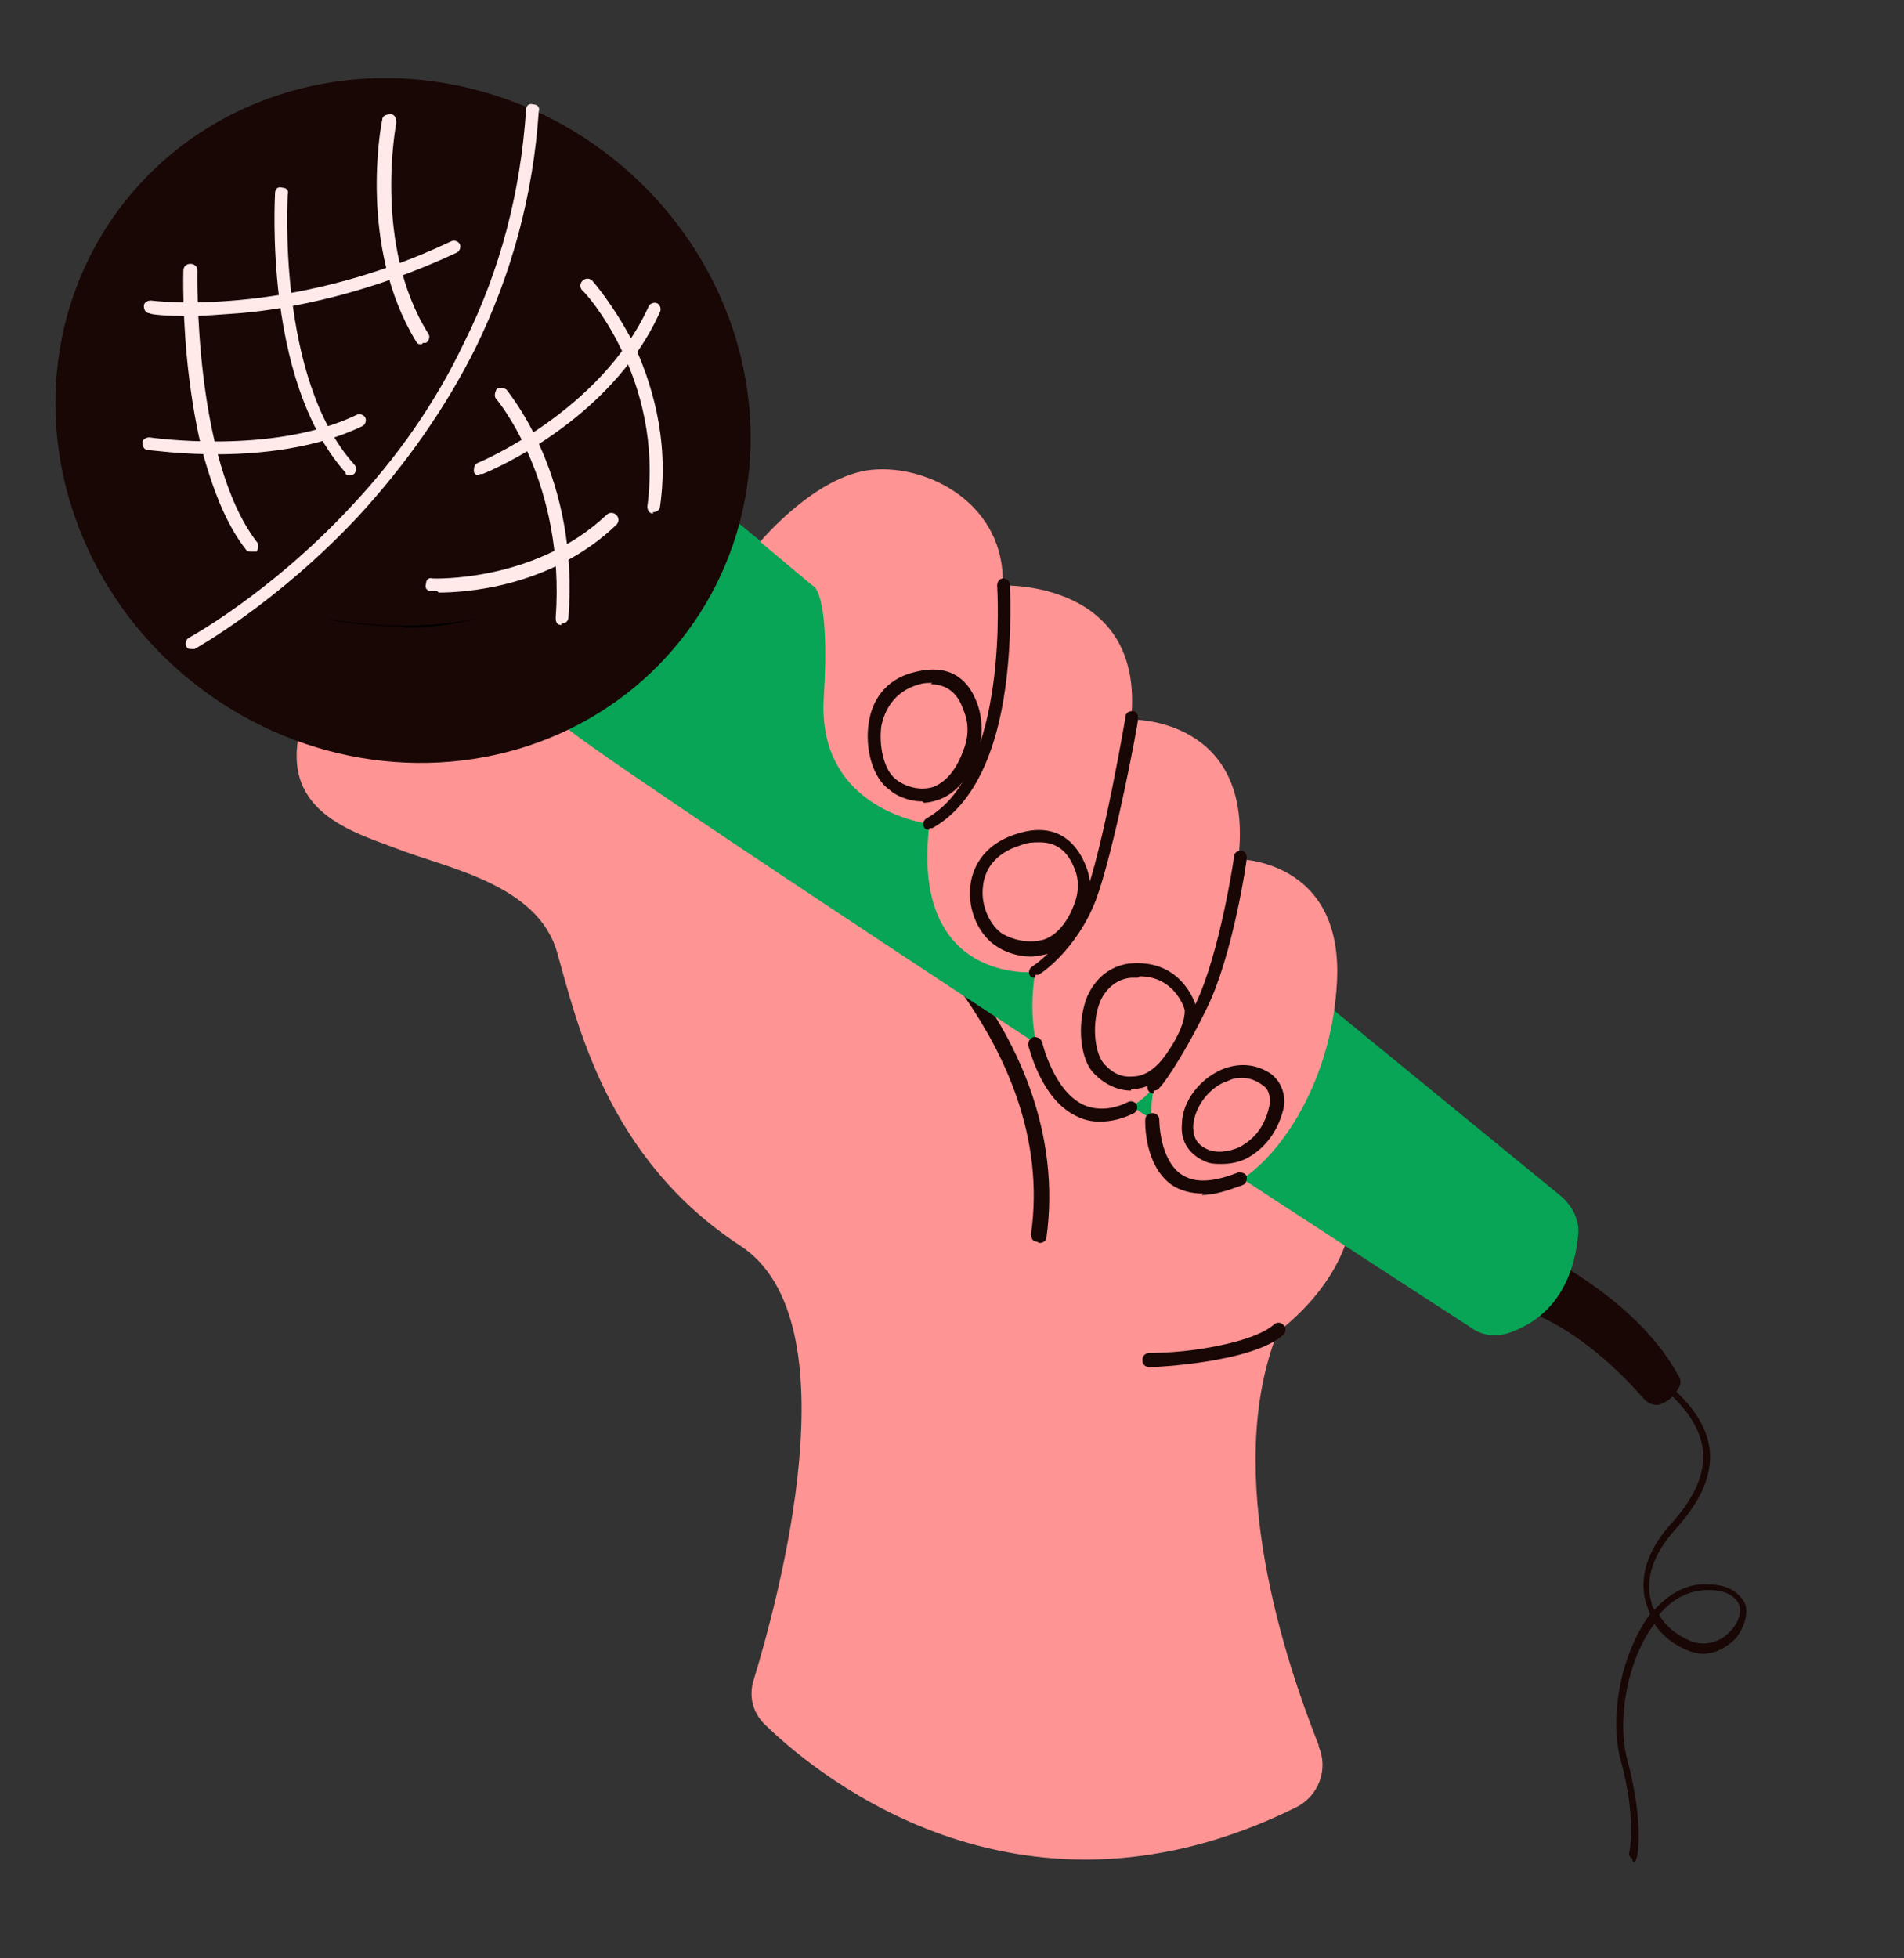 <?xml version="1.0" encoding="UTF-8"?>
<svg id="_グループ_456" data-name="グループ_456" xmlns="http://www.w3.org/2000/svg" version="1.1" viewBox="0 0 135 138.8">
  <rect x="0" y="0" width="135" height="138.8" fill="#333333" stroke="none"/>
  <!-- Generator: Adobe Illustrator 29.7.1, SVG Export Plug-In . SVG Version: 2.1.1 Build 8)  -->
  <defs>
    <style>
      .st0 {
        fill: #ff9494;
      }

      .st1 {
        fill: #ffeae9;
      }

      .st2 {
        fill: #190705;
      }

      .st3 {
        fill: #08a557;
      }
    </style>
  </defs>
  <path class="st2" d="M109.7,89.1s6.5,3.2,9.3,8.4c.2.3.2.6,0,.9-.2.4-.5.8-1.2,1.1-.4.2-.9,0-1.2-.3-1.3-1.5-5.1-5.6-9.7-6.7l2.7-3.5Z"/>
  <path class="st0" d="M93.5,123.7c-2.3-5.8-6.9-19.3-2.9-29.3,0,0,5.8-4.1,5.3-9.9l-52.3-36.2s-19.7-4.3-22,2.3c-2.3,6.6,2.9,8.2,6.4,9.5,3.5,1.4,10.1,2.5,11.5,7.4,1.4,4.9,3.5,14.6,13,20.8,8.1,5.3,2.7,25,.9,30.9-.3,1.1,0,2.2.8,3,4.2,4.1,18.5,15.4,37.7,5.9,1.6-.8,2.3-2.7,1.6-4.3Z"/>
  <path class="st2" d="M81.5,96.9c-.3,0-.5-.2-.5-.5,0-.3.2-.5.5-.5,0,0,1.8,0,3.7-.3,2.5-.4,4.3-1,5.1-1.7.2-.2.5-.2.7,0,.2.2.2.5,0,.7-2.2,2-9.2,2.3-9.4,2.3,0,0,0,0,0,0Z"/>
  <path class="st2" d="M73.5,88s0,0,0,0c-.3,0-.4-.3-.4-.5,1-7-2-12.9-4.6-16.7-2.9-4.1-6.1-6.6-6.1-6.6-.2-.2-.2-.5,0-.7.2-.2.5-.2.7,0,.1.1,3.3,2.6,6.3,6.8,2.8,3.9,5.8,10.1,4.8,17.4,0,.2-.2.4-.5.4Z"/>
  <path class="st3" d="M51.9,36.7l58.8,48.1c.8.7,1.3,1.7,1.2,2.7-.2,2.1-1,5.5-4.7,6.9-1,.4-2.1.3-2.9-.3-9-5.8-65.1-42.4-64.4-42.8s12.1-14.6,12.1-14.6Z"/>
  <path class="st2" d="M115.7,131.7s0,0,0,0c-.1,0-.2-.2-.2-.3,0,0,.6-2.3-.6-6.7-.4-1.5-.4-3.4,0-5.4.4-1.9,1.2-3.7,2.1-4.9-.1-.2-.2-.5-.3-.8-.5-1.8.1-3.7,1.7-5.5,3.2-3.5,3.1-6.4,0-9.3,0,0-.1-.2,0-.3,0,0,.2-.1.3,0,3.4,3.1,3.4,6.3,0,10-1.5,1.7-2.1,3.5-1.6,5.1,0,.2.1.3.2.5,1.1-1.2,2.4-1.9,3.8-1.8,1.7,0,2.3.8,2.6,1.3.3.7,0,1.7-.6,2.5-.7.7-1.8,1.4-3.1,1-1.2-.4-2.1-1.1-2.7-2-1.9,2.5-2.7,6.8-1.9,9.7,1.2,4.6.7,6.9.6,7,0,.1-.1.2-.2.2ZM117.6,114.4c.5.9,1.4,1.6,2.5,2,1.1.3,2.1-.2,2.6-.8.6-.6.8-1.4.6-1.9-.3-.6-1-1-2.1-1-.9,0-2.3.2-3.6,1.8Z"/>
  <path class="st0" d="M53.9,38.4s3.9-4.7,7.9-5.1c4.1-.4,9.5,2.5,9.3,8.2,0,0,10.1-.4,9.1,9.5,0,0,8.8-.2,7.6,9.9,0,0,7.4,0,7,8.6-.4,8.6-5.8,15-9.3,15s-4.3-3.9-3.7-7.4c0,0-2.9,3.6-6,.9-3.1-2.7-2.7-7.3-2.4-9.1,0,0-8.9.9-7.5-10.5,0,0-7.9-.9-7.5-8.8.5-7.9-.8-8.1-.8-8.1l-3.7-3.1Z"/>
  <ellipse class="st2" cx="28.6" cy="29.8" rx="23.8" ry="25.1" transform="translate(-12.4 35) rotate(-53.4)"/>
  <path class="st2" d="M65.9,58.8c-.2,0-.3,0-.4-.2-.1-.2,0-.5.2-.6,5.9-3.3,5-16.4,5-16.5,0-.3.2-.5.4-.5.3,0,.5.2.5.4,0,.1.2,3.4-.3,7.2-.7,5.2-2.5,8.6-5.2,10.1,0,0-.2,0-.2,0Z"/>
  <path class="st2" d="M73.4,69.3c-.2,0-.3,0-.4-.2-.1-.2,0-.5.2-.6,0,0,2.5-1.6,3.7-4.9,1.3-3.4,2.9-12.7,2.9-12.8,0-.3.3-.4.5-.4.3,0,.4.3.4.5,0,.4-1.7,9.4-3,12.9-1.4,3.6-4,5.3-4.1,5.3,0,0-.2,0-.2,0Z"/>
  <path class="st2" d="M81.8,77.5c-.1,0-.2,0-.3-.1-.2-.2-.2-.5,0-.7,0,0,1.5-2,3.3-5.6,1.7-3.6,2.7-10.3,2.7-10.4,0-.3.3-.4.5-.4.3,0,.4.3.4.5,0,.3-1,6.9-2.8,10.6-1.8,3.7-3.3,5.7-3.4,5.7,0,.1-.2.2-.4.2Z"/>
  <path class="st2" d="M65.4,56.8c-1.1,0-2-.5-2.3-.8-1.2-.8-1.8-2.9-1.5-4.8.3-1.9,1.5-3.2,3.4-3.6,2.1-.5,3.6.3,4.3,2.3.4,1.1.4,2.4,0,3.6-.6,1.7-1.6,2.8-2.8,3.2-.3.1-.7.2-1,.2ZM66.1,48.4c-.3,0-.6,0-.9.1-1.9.5-2.5,2-2.7,2.9-.2,1.3.1,3.2,1.1,3.9.4.3,1.4.8,2.5.5.9-.3,1.7-1.2,2.2-2.6.4-1,.4-2,0-2.9-.4-1.2-1.2-1.8-2.3-1.8ZM68.8,53.2h0,0Z"/>
  <path class="st2" d="M73.1,67.8c-.9,0-1.8-.3-2.4-.7-1.3-.8-2.1-2.6-1.9-4.3.1-1,.7-2.9,3.3-3.7,3.1-1,4.4,1,4.9,2.3.4,1,.4,2.1,0,3.1-.6,1.6-1.5,2.7-2.7,3.1-.4.1-.8.2-1.3.2ZM73.7,59.7c-.4,0-.8,0-1.3.2-2,.6-2.6,1.9-2.7,2.9-.2,1.5.6,2.9,1.4,3.4.7.4,1.8.7,2.9.4.9-.3,1.7-1.2,2.2-2.6.3-.8.3-1.7,0-2.4-.5-1.3-1.3-1.9-2.5-1.9Z"/>
  <path class="st2" d="M80.2,77.3c-1.2,0-2.2-.7-2.8-1.4-.9-1.2-1-3.6-.3-5.3.6-1.3,1.6-2.1,2.9-2.3,3.7-.4,4.7,2.7,4.8,3,0,.3.3,1.4-1.4,3.9-1.1,1.6-2.3,2-3.2,2,0,0,0,0,0,0ZM80.7,69.3c-.2,0-.3,0-.5,0-1.2.1-1.9,1-2.2,1.7-.6,1.5-.4,3.5.2,4.3.4.5,1.1,1.1,2.1,1,.9,0,1.7-.6,2.4-1.6,1.4-2,1.3-3,1.3-3.1,0,0,0,0,0,0,0-.1-.7-2.4-3.2-2.4ZM83.9,71.7h0Z"/>
  <path class="st2" d="M86.6,82.5c-.4,0-.8,0-1.2-.2-1.1-.5-1.7-1.4-1.6-2.6,0-1.7,1.4-3.4,3.1-4,1.5-.5,2.6,0,3.2.4.8.6,1.1,1.6.9,2.5-.4,1.6-1.3,2.8-2.6,3.5-.6.3-1.2.4-1.8.4ZM88.1,76.4c-.3,0-.6,0-1,.2-1.3.4-2.4,1.8-2.5,3.2,0,.6.1,1.3,1.1,1.7.5.2,1.3.2,2.2-.2.7-.4,1.7-1.1,2.1-2.9.1-.6,0-1.2-.5-1.5-.4-.3-.9-.5-1.4-.5Z"/>
  <path class="st1" d="M13.6,46c-.2,0-.3,0-.4-.2-.1-.2,0-.5.2-.6,0,0,5.7-3.1,11.4-9.2,3.4-3.6,6.1-7.5,8.1-11.7,2.6-5.2,4-10.7,4.4-16.5,0-.3.2-.5.5-.4.3,0,.5.2.4.5-.4,5.9-1.9,11.5-4.5,16.8-2.1,4.2-4.9,8.2-8.3,11.9-5.8,6.2-11.6,9.4-11.6,9.4,0,0-.1,0-.2,0Z"/>
  <path class="st1" d="M29.9,24.4c-.2,0-.3,0-.4-.2-4.1-6.7-2.5-15.3-2.4-15.7,0-.3.3-.4.6-.4.3,0,.4.3.4.6,0,0-1.7,8.7,2.3,15,.1.2,0,.5-.2.6,0,0-.2,0-.2,0Z"/>
  <path class="st1" d="M24.8,33.7c-.1,0-.3,0-.3-.2-2.4-2.7-4-6.8-4.7-12.3-.5-4.1-.3-7.3-.3-7.5,0-.3.2-.5.5-.4.3,0,.5.2.4.5,0,.1-.8,13,4.7,19.1.2.2.2.5,0,.7,0,0-.2.1-.3.1Z"/>
  <path class="st1" d="M17.8,39.1c-.1,0-.3,0-.4-.2-1.1-1.4-2-3.4-2.7-5.7-.6-1.9-1-4.1-1.3-6.5-.5-4.1-.4-7.5-.4-7.5,0-.3.2-.5.5-.5.3,0,.5.2.5.5,0,.1-.3,13.3,4.2,19.2.2.2.1.5,0,.7,0,0-.2,0-.3,0Z"/>
  <path class="st1" d="M39.8,44.3s0,0,0,0c-.3,0-.4-.2-.4-.5.7-9.6-4.1-15.4-4.2-15.5-.2-.2-.1-.5,0-.7.2-.2.5-.1.7,0,.2.3,5.2,6.2,4.4,16.2,0,.2-.2.4-.5.4Z"/>
  <path class="st1" d="M46.3,36.4s0,0,0,0c-.3,0-.4-.3-.4-.5,1.2-9.1-4.5-15.3-4.6-15.3-.2-.2-.2-.5,0-.7.2-.2.5-.2.7,0,0,0,1.5,1.7,2.9,4.4,1.2,2.6,2.6,6.7,1.9,11.6,0,.2-.2.4-.5.4Z"/>
  <path class="st1" d="M13.5,22.4c-1.8,0-2.8-.1-2.9-.2-.3,0-.4-.3-.4-.5,0-.3.3-.4.5-.4,0,0,9.7,1.3,21.3-4.2.2-.1.5,0,.6.2.1.2,0,.5-.2.6-6.2,2.9-11.8,4-15.4,4.3-1.4.1-2.6.2-3.6.2Z"/>
  <path class="st1" d="M15.4,32.2c-2.7,0-4.7-.3-4.9-.3-.3,0-.4-.3-.4-.5,0-.3.3-.4.5-.4,0,0,8.7,1.3,14.7-1.6.2-.1.5,0,.6.2.1.2,0,.5-.2.6-3.3,1.6-7.3,2-10.4,2Z"/>
  <path class="st1" d="M34,33.7c-.2,0-.4-.1-.4-.3,0-.2,0-.5.3-.6,0,0,8.7-3.6,12.1-11.1.1-.2.4-.3.6-.2.2.1.3.4.2.6-3.5,7.8-12.3,11.4-12.6,11.5,0,0-.1,0-.2,0Z"/>
  <path class="st1" d="M31,41.9c-.3,0-.4,0-.4,0-.3,0-.5-.2-.4-.5,0-.3.2-.5.5-.4,0,0,7.2.3,12.3-4.5.2-.2.5-.2.7,0,.2.2.2.5,0,.7-4.7,4.5-10.9,4.8-12.6,4.8Z"/>
  <path d="M28.7,44.4c-3.2,0-5.4-.5-5.4-.5h0c0-.1,5,1.1,10.7-.1h0c-1.9.5-3.8.7-5.3.7Z"/>
  <path class="st2" d="M78,79.5c-.6,0-1.1-.1-1.7-.4-2.5-1.2-3.3-4.8-3.4-5,0-.3.1-.5.4-.6.3,0,.5.1.6.4,0,0,.8,3.4,2.9,4.4.9.4,2,.4,3.2-.2.2-.1.5,0,.6.2.1.2,0,.5-.2.6-.8.4-1.6.6-2.4.6Z"/>
  <path class="st2" d="M85.3,84.6c-.8,0-1.6-.2-2.2-.6-2-1.4-1.9-4.5-1.9-4.6,0-.3.2-.5.5-.5.3,0,.5.2.5.5,0,0,0,2.7,1.5,3.8,1,.7,2.3.6,4.1-.1.2,0,.5,0,.6.3,0,.2,0,.5-.3.6-1.1.4-2,.7-2.9.7Z"/>
</svg>